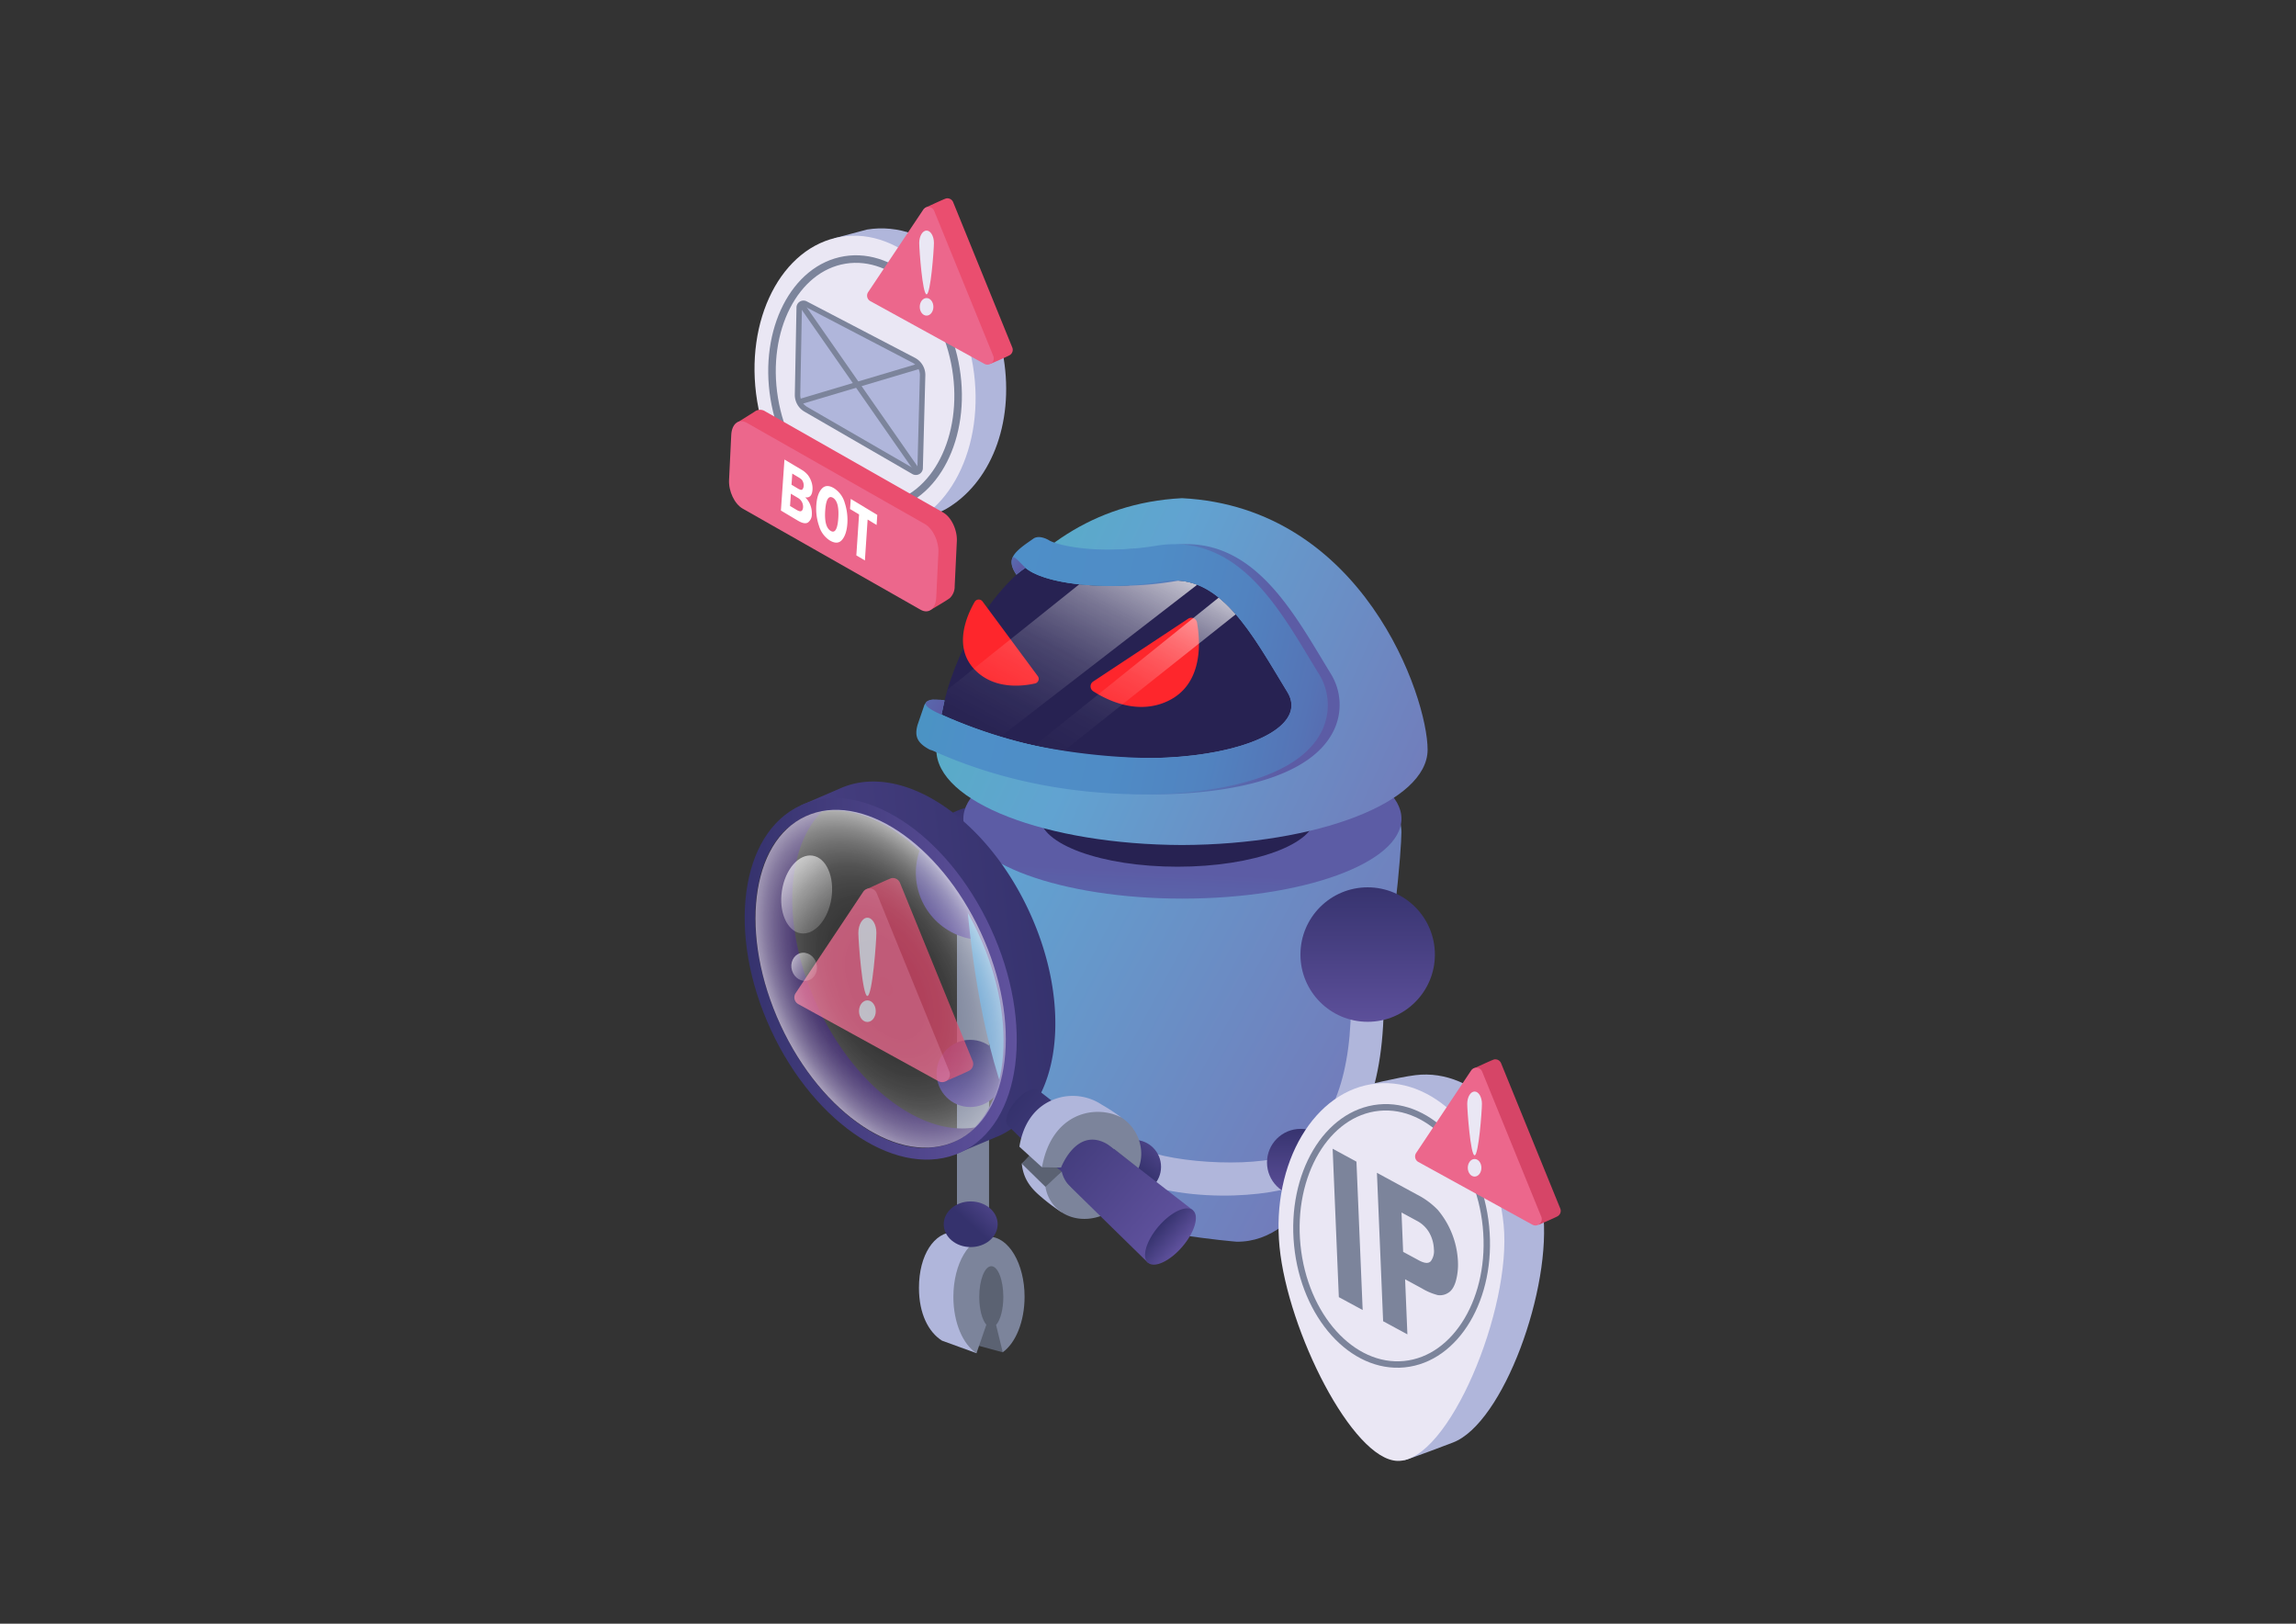 <svg xmlns="http://www.w3.org/2000/svg" xmlns:xlink="http://www.w3.org/1999/xlink" id="&#x421;&#x43B;&#x43E;&#x439;_7" data-name="&#x421;&#x43B;&#x43E;&#x439; 7" viewBox="0 0 841.89 595.28"><rect x="0" y="0" width="841.89" height="595.28" fill="#333333" stroke="none"/><defs><style>.cls-1,.cls-20,.cls-38,.cls-40{fill:none;}.cls-2{fill:#7c849b;}.cls-3{fill:url(#Безымянный_градиент_14);}.cls-4{fill:url(#Безымянный_градиент_14-2);}.cls-5{fill:url(#Безымянный_градиент_15);}.cls-6{fill:url(#Безымянный_градиент_8);}.cls-7{fill:#272252;}.cls-8{fill:url(#Безымянный_градиент_19);}.cls-9{fill:#fe262c;}.cls-10{clip-path:url(#clip-path);}.cls-11{opacity:0.8;}.cls-12{fill:url(#Безымянный_градиент_12);}.cls-13{fill:url(#Безымянный_градиент_13);}.cls-14{fill:url(#Безымянный_градиент_8-2);}.cls-15{fill:url(#Безымянный_градиент_11);}.cls-16{fill:url(#Безымянный_градиент_8-3);}.cls-17{fill:url(#Безымянный_градиент_8-4);}.cls-18{fill:#b0b6db;}.cls-19{fill:#eae7f4;}.cls-20,.cls-38,.cls-40{stroke:#7c849b;stroke-miterlimit:10;}.cls-20{stroke-width:2.77px;}.cls-21{fill:url(#Безымянный_градиент_14-3);}.cls-22{fill:#5b6272;}.cls-23{fill:url(#Безымянный_градиент_14-4);}.cls-24{fill:url(#Безымянный_градиент_98);}.cls-25{opacity:0.76;}.cls-26{fill:#d64567;}.cls-27{fill:#ec678c;}.cls-28{opacity:0.6;}.cls-29{fill:url(#Безымянный_градиент_30);}.cls-30{fill:url(#Безымянный_градиент_14-5);}.cls-31{fill:url(#Безымянный_градиент_14-6);}.cls-32{fill:url(#Безымянный_градиент_14-7);}.cls-33{fill:url(#Безымянный_градиент_14-8);}.cls-34{fill:url(#Безымянный_градиент_14-9);}.cls-35{fill:url(#Безымянный_градиент_14-10);}.cls-36{fill:url(#Безымянный_градиент_57);}.cls-37{fill:url(#Безымянный_градиент_57-2);}.cls-38{stroke-width:2.35px;}.cls-39{fill:#ea4e6f;}.cls-40{stroke-width:2px;}.cls-41{fill:#fff;}</style><linearGradient id="&#x411;&#x435;&#x437;&#x44B;&#x43C;&#x44F;&#x43D;&#x43D;&#x44B;&#x439;_&#x433;&#x440;&#x430;&#x434;&#x438;&#x435;&#x43D;&#x442;_14" x1="355.75" y1="380" x2="355.75" y2="408.16" gradientUnits="userSpaceOnUse"><stop offset="0" stop-color="#35326d"></stop><stop offset="1" stop-color="#60529e"></stop></linearGradient><linearGradient id="&#x411;&#x435;&#x437;&#x44B;&#x43C;&#x44F;&#x43D;&#x43D;&#x44B;&#x439;_&#x433;&#x440;&#x430;&#x434;&#x438;&#x435;&#x43D;&#x442;_14-2" x1="360.47" y1="292.89" x2="360.47" y2="349.23" xlink:href="#&#x411;&#x435;&#x437;&#x44B;&#x43C;&#x44F;&#x43D;&#x43D;&#x44B;&#x439;_&#x433;&#x440;&#x430;&#x434;&#x438;&#x435;&#x43D;&#x442;_14"></linearGradient><linearGradient id="&#x411;&#x435;&#x437;&#x44B;&#x43C;&#x44F;&#x43D;&#x43D;&#x44B;&#x439;_&#x433;&#x440;&#x430;&#x434;&#x438;&#x435;&#x43D;&#x442;_15" x1="294.41" y1="282.05" x2="548.81" y2="417.57" gradientUnits="userSpaceOnUse"><stop offset="0" stop-color="#4bbab7"></stop><stop offset="0.28" stop-color="#61a3d1"></stop><stop offset="0.88" stop-color="#7477b8"></stop></linearGradient><linearGradient id="&#x411;&#x435;&#x437;&#x44B;&#x43C;&#x44F;&#x43D;&#x43D;&#x44B;&#x439;_&#x433;&#x440;&#x430;&#x434;&#x438;&#x435;&#x43D;&#x442;_8" x1="425.79" y1="467.92" x2="433.85" y2="293.75" gradientUnits="userSpaceOnUse"><stop offset="0" stop-color="#3da5b2"></stop><stop offset="0.31" stop-color="#4e8fc8"></stop><stop offset="0.45" stop-color="#5088c3"></stop><stop offset="0.66" stop-color="#5575b6"></stop><stop offset="0.85" stop-color="#5c5ca5"></stop></linearGradient><linearGradient id="&#x411;&#x435;&#x437;&#x44B;&#x43C;&#x44F;&#x43D;&#x43D;&#x44B;&#x439;_&#x433;&#x440;&#x430;&#x434;&#x438;&#x435;&#x43D;&#x442;_19" x1="294.49" y1="189.17" x2="537.02" y2="299.14" gradientUnits="userSpaceOnUse"><stop offset="0" stop-color="#4bbab7"></stop><stop offset="0.48" stop-color="#61a3d1"></stop><stop offset="1" stop-color="#7477b8"></stop></linearGradient><clipPath id="clip-path"><path class="cls-1" d="M375.85,208c6.2,5.7,27.77,8.93,50.49,5.14,20.93-3.48,32.68,19.15,45.74,40.57S410,291.36,345.23,262C349.57,238.23,363.67,217.61,375.85,208Z"></path></clipPath><linearGradient id="&#x411;&#x435;&#x437;&#x44B;&#x43C;&#x44F;&#x43D;&#x43D;&#x44B;&#x439;_&#x433;&#x440;&#x430;&#x434;&#x438;&#x435;&#x43D;&#x442;_12" x1="363.25" y1="286.3" x2="411.96" y2="196.01" gradientUnits="userSpaceOnUse"><stop offset="0" stop-color="#fff" stop-opacity="0"></stop><stop offset="0.16" stop-color="#fff" stop-opacity="0.01"></stop><stop offset="0.29" stop-color="#fff" stop-opacity="0.05"></stop><stop offset="0.41" stop-color="#fff" stop-opacity="0.12"></stop><stop offset="0.53" stop-color="#fff" stop-opacity="0.21"></stop><stop offset="0.63" stop-color="#fff" stop-opacity="0.33"></stop><stop offset="0.74" stop-color="#fff" stop-opacity="0.48"></stop><stop offset="0.84" stop-color="#fff" stop-opacity="0.66"></stop><stop offset="0.94" stop-color="#fff" stop-opacity="0.85"></stop><stop offset="1" stop-color="#fff"></stop></linearGradient><linearGradient id="&#x411;&#x435;&#x437;&#x44B;&#x43C;&#x44F;&#x43D;&#x43D;&#x44B;&#x439;_&#x433;&#x440;&#x430;&#x434;&#x438;&#x435;&#x43D;&#x442;_13" x1="391.01" y1="301.27" x2="439.72" y2="210.98" gradientUnits="userSpaceOnUse"><stop offset="0" stop-color="#fff" stop-opacity="0"></stop><stop offset="0.22" stop-color="#fff" stop-opacity="0.01"></stop><stop offset="0.36" stop-color="#fff" stop-opacity="0.04"></stop><stop offset="0.47" stop-color="#fff" stop-opacity="0.1"></stop><stop offset="0.57" stop-color="#fff" stop-opacity="0.18"></stop><stop offset="0.66" stop-color="#fff" stop-opacity="0.28"></stop><stop offset="0.75" stop-color="#fff" stop-opacity="0.41"></stop><stop offset="0.83" stop-color="#fff" stop-opacity="0.56"></stop><stop offset="0.91" stop-color="#fff" stop-opacity="0.74"></stop><stop offset="0.98" stop-color="#fff" stop-opacity="0.94"></stop><stop offset="1" stop-color="#fff"></stop></linearGradient><linearGradient id="&#x411;&#x435;&#x437;&#x44B;&#x43C;&#x44F;&#x43D;&#x43D;&#x44B;&#x439;_&#x433;&#x440;&#x430;&#x434;&#x438;&#x435;&#x43D;&#x442;_8-2" x1="340.16" y1="244.66" x2="491.26" y2="244.66" xlink:href="#&#x411;&#x435;&#x437;&#x44B;&#x43C;&#x44F;&#x43D;&#x43D;&#x44B;&#x439;_&#x433;&#x440;&#x430;&#x434;&#x438;&#x435;&#x43D;&#x442;_8"></linearGradient><linearGradient id="&#x411;&#x435;&#x437;&#x44B;&#x43C;&#x44F;&#x43D;&#x43D;&#x44B;&#x439;_&#x433;&#x440;&#x430;&#x434;&#x438;&#x435;&#x43D;&#x442;_11" x1="270.85" y1="211.41" x2="548" y2="276.5" gradientUnits="userSpaceOnUse"><stop offset="0" stop-color="#3da5b2"></stop><stop offset="0.34" stop-color="#4e8fc8"></stop><stop offset="0.52" stop-color="#4f8cc6"></stop><stop offset="0.64" stop-color="#5183c0"></stop><stop offset="0.75" stop-color="#5574b6"></stop><stop offset="0.84" stop-color="#5b5fa7"></stop><stop offset="0.85" stop-color="#5c5ca5"></stop></linearGradient><linearGradient id="&#x411;&#x435;&#x437;&#x44B;&#x43C;&#x44F;&#x43D;&#x43D;&#x44B;&#x439;_&#x433;&#x440;&#x430;&#x434;&#x438;&#x435;&#x43D;&#x442;_8-3" x1="350.11" y1="183.64" x2="377.83" y2="213.09" xlink:href="#&#x411;&#x435;&#x437;&#x44B;&#x43C;&#x44F;&#x43D;&#x43D;&#x44B;&#x439;_&#x433;&#x440;&#x430;&#x434;&#x438;&#x435;&#x43D;&#x442;_8"></linearGradient><linearGradient id="&#x411;&#x435;&#x437;&#x44B;&#x43C;&#x44F;&#x43D;&#x43D;&#x44B;&#x439;_&#x433;&#x440;&#x430;&#x434;&#x438;&#x435;&#x43D;&#x442;_8-4" x1="287.82" y1="226.74" x2="356.43" y2="265.56" xlink:href="#&#x411;&#x435;&#x437;&#x44B;&#x43C;&#x44F;&#x43D;&#x43D;&#x44B;&#x439;_&#x433;&#x440;&#x430;&#x434;&#x438;&#x435;&#x43D;&#x442;_8"></linearGradient><linearGradient id="&#x411;&#x435;&#x437;&#x44B;&#x43C;&#x44F;&#x43D;&#x43D;&#x44B;&#x439;_&#x433;&#x440;&#x430;&#x434;&#x438;&#x435;&#x43D;&#x442;_14-3" x1="388.97" y1="348.37" x2="161.41" y2="375.51" xlink:href="#&#x411;&#x435;&#x437;&#x44B;&#x43C;&#x44F;&#x43D;&#x43D;&#x44B;&#x439;_&#x433;&#x440;&#x430;&#x434;&#x438;&#x435;&#x43D;&#x442;_14"></linearGradient><linearGradient id="&#x411;&#x435;&#x437;&#x44B;&#x43C;&#x44F;&#x43D;&#x43D;&#x44B;&#x439;_&#x433;&#x440;&#x430;&#x434;&#x438;&#x435;&#x43D;&#x442;_14-4" x1="273.05" y1="358.87" x2="372.82" y2="358.87" xlink:href="#&#x411;&#x435;&#x437;&#x44B;&#x43C;&#x44F;&#x43D;&#x43D;&#x44B;&#x439;_&#x433;&#x440;&#x430;&#x434;&#x438;&#x435;&#x43D;&#x442;_14"></linearGradient><linearGradient id="&#x411;&#x435;&#x437;&#x44B;&#x43C;&#x44F;&#x43D;&#x43D;&#x44B;&#x439;_&#x433;&#x440;&#x430;&#x434;&#x438;&#x435;&#x43D;&#x442;_98" x1="294.66" y1="361.71" x2="480.72" y2="343" gradientUnits="userSpaceOnUse"><stop offset="0" stop-color="#2f1b5b"></stop><stop offset="1" stop-color="#60529e"></stop></linearGradient><radialGradient id="&#x411;&#x435;&#x437;&#x44B;&#x43C;&#x44F;&#x43D;&#x43D;&#x44B;&#x439;_&#x433;&#x440;&#x430;&#x434;&#x438;&#x435;&#x43D;&#x442;_30" cx="344.29" cy="405.04" r="67.26" gradientTransform="matrix(0.07, 1.03, -0.61, 0.05, 546.38, -12.8)" gradientUnits="userSpaceOnUse"><stop offset="0" stop-color="#fff" stop-opacity="0"></stop><stop offset="0.27" stop-color="#fff" stop-opacity="0.01"></stop><stop offset="0.41" stop-color="#fff" stop-opacity="0.04"></stop><stop offset="0.51" stop-color="#fff" stop-opacity="0.09"></stop><stop offset="0.61" stop-color="#fff" stop-opacity="0.17"></stop><stop offset="0.69" stop-color="#fff" stop-opacity="0.26"></stop><stop offset="0.76" stop-color="#fff" stop-opacity="0.38"></stop><stop offset="0.83" stop-color="#fff" stop-opacity="0.52"></stop><stop offset="0.9" stop-color="#fff" stop-opacity="0.69"></stop><stop offset="0.96" stop-color="#fff" stop-opacity="0.87"></stop><stop offset="1" stop-color="#fff"></stop></radialGradient><linearGradient id="&#x411;&#x435;&#x437;&#x44B;&#x43C;&#x44F;&#x43D;&#x43D;&#x44B;&#x439;_&#x433;&#x440;&#x430;&#x434;&#x438;&#x435;&#x43D;&#x442;_14-5" x1="501.49" y1="322.87" x2="501.49" y2="379.21" xlink:href="#&#x411;&#x435;&#x437;&#x44B;&#x43C;&#x44F;&#x43D;&#x43D;&#x44B;&#x439;_&#x433;&#x440;&#x430;&#x434;&#x438;&#x435;&#x43D;&#x442;_14"></linearGradient><linearGradient id="&#x411;&#x435;&#x437;&#x44B;&#x43C;&#x44F;&#x43D;&#x43D;&#x44B;&#x439;_&#x433;&#x440;&#x430;&#x434;&#x438;&#x435;&#x43D;&#x442;_14-6" x1="476.9" y1="412.64" x2="476.9" y2="440.8" xlink:href="#&#x411;&#x435;&#x437;&#x44B;&#x43C;&#x44F;&#x43D;&#x43D;&#x44B;&#x439;_&#x433;&#x440;&#x430;&#x434;&#x438;&#x435;&#x43D;&#x442;_14"></linearGradient><linearGradient id="&#x411;&#x435;&#x437;&#x44B;&#x43C;&#x44F;&#x43D;&#x43D;&#x44B;&#x439;_&#x433;&#x440;&#x430;&#x434;&#x438;&#x435;&#x43D;&#x442;_14-7" x1="415.82" y1="427.79" x2="429.29" y2="413.06" xlink:href="#&#x411;&#x435;&#x437;&#x44B;&#x43C;&#x44F;&#x43D;&#x43D;&#x44B;&#x439;_&#x433;&#x440;&#x430;&#x434;&#x438;&#x435;&#x43D;&#x442;_14"></linearGradient><linearGradient id="&#x411;&#x435;&#x437;&#x44B;&#x43C;&#x44F;&#x43D;&#x43D;&#x44B;&#x439;_&#x433;&#x440;&#x430;&#x434;&#x438;&#x435;&#x43D;&#x442;_14-8" x1="355.92" y1="448.84" x2="368.3" y2="435.3" xlink:href="#&#x411;&#x435;&#x437;&#x44B;&#x43C;&#x44F;&#x43D;&#x43D;&#x44B;&#x439;_&#x433;&#x440;&#x430;&#x434;&#x438;&#x435;&#x43D;&#x442;_14"></linearGradient><linearGradient id="&#x411;&#x435;&#x437;&#x44B;&#x43C;&#x44F;&#x43D;&#x43D;&#x44B;&#x439;_&#x433;&#x440;&#x430;&#x434;&#x438;&#x435;&#x43D;&#x442;_14-9" x1="371.92" y1="404.17" x2="429.26" y2="453.35" xlink:href="#&#x411;&#x435;&#x437;&#x44B;&#x43C;&#x44F;&#x43D;&#x43D;&#x44B;&#x439;_&#x433;&#x440;&#x430;&#x434;&#x438;&#x435;&#x43D;&#x442;_14"></linearGradient><linearGradient id="&#x411;&#x435;&#x437;&#x44B;&#x43C;&#x44F;&#x43D;&#x43D;&#x44B;&#x439;_&#x433;&#x440;&#x430;&#x434;&#x438;&#x435;&#x43D;&#x442;_14-10" x1="-130.44" y1="2049.46" x2="-117.4" y2="2049.46" gradientTransform="matrix(0, 0.88, -0.87, 0, 2210.67, 562.22)" xlink:href="#&#x411;&#x435;&#x437;&#x44B;&#x43C;&#x44F;&#x43D;&#x43D;&#x44B;&#x439;_&#x433;&#x440;&#x430;&#x434;&#x438;&#x435;&#x43D;&#x442;_14"></linearGradient><linearGradient id="&#x411;&#x435;&#x437;&#x44B;&#x43C;&#x44F;&#x43D;&#x43D;&#x44B;&#x439;_&#x433;&#x440;&#x430;&#x434;&#x438;&#x435;&#x43D;&#x442;_57" x1="168.37" y1="661.54" x2="129.98" y2="628.73" gradientTransform="translate(936.51 183.91) rotate(90)" gradientUnits="userSpaceOnUse"><stop offset="0" stop-color="#fff" stop-opacity="0"></stop><stop offset="0.09" stop-color="#fff" stop-opacity="0.02"></stop><stop offset="0.22" stop-color="#fff" stop-opacity="0.09"></stop><stop offset="0.36" stop-color="#fff" stop-opacity="0.2"></stop><stop offset="0.51" stop-color="#fff" stop-opacity="0.35"></stop><stop offset="0.68" stop-color="#fff" stop-opacity="0.54"></stop><stop offset="0.85" stop-color="#fff" stop-opacity="0.77"></stop><stop offset="1" stop-color="#fff"></stop></linearGradient><linearGradient id="&#x411;&#x435;&#x437;&#x44B;&#x43C;&#x44F;&#x43D;&#x43D;&#x44B;&#x439;_&#x433;&#x440;&#x430;&#x434;&#x438;&#x435;&#x43D;&#x442;_57-2" x1="-771.32" y1="-3132.38" x2="-809.71" y2="-3165.19" gradientTransform="translate(697.24 1488.87) scale(0.51 0.36)" xlink:href="#&#x411;&#x435;&#x437;&#x44B;&#x43C;&#x44F;&#x43D;&#x43D;&#x44B;&#x439;_&#x433;&#x440;&#x430;&#x434;&#x438;&#x435;&#x43D;&#x442;_57"></linearGradient></defs><rect class="cls-2" x="350.9" y="329.12" width="11.76" height="124.99"></rect><circle class="cls-3" cx="355.75" cy="393.54" r="12.32"></circle><circle class="cls-4" cx="360.47" cy="319.98" r="24.65"></circle><path class="cls-5" d="M513.87,305.12c0,11.35-10.73,150.61-60.39,150.11,0,0-38.59-3-56.24-12.55-39.27-21.37-44-118.64-44-137.56s36-34.25,80.32-34.25S513.87,286.2,513.87,305.12Z"></path><ellipse class="cls-6" cx="433.56" cy="300.16" rx="80.32" ry="29.29"></ellipse><ellipse class="cls-7" cx="431.78" cy="299.26" rx="50.52" ry="18.49"></ellipse><path class="cls-8" d="M523.47,274.85c0-19.22-23.63-88.84-90.07-92.21h0c-66.44,3.37-90.06,73-90.06,92.21s40.25,34.78,90.06,34.95h0C483.22,309.63,523.47,294.05,523.47,274.85Z"></path><path class="cls-7" d="M375.85,208c6.2,5.7,27.77,8.93,50.49,5.14,20.93-3.48,32.68,19.15,45.74,40.57S410,291.36,345.23,262C349.57,238.23,363.67,217.61,375.85,208Z"></path><path class="cls-9" d="M400.86,249.84l34.81-23a2.11,2.11,0,0,1,3.25,1.39c1.19,6.7,2.43,22.44-10.53,28.7-11.22,5.43-22.57-.31-27.52-3.5A2.13,2.13,0,0,1,400.86,249.84Z"></path><path class="cls-9" d="M380.51,247.84,360.27,220.5a1.73,1.73,0,0,0-2.88.15c-2.78,4.8-8.11,16.52.07,24.92,7.09,7.28,17.37,6.05,22.05,5A1.72,1.72,0,0,0,380.51,247.84Z"></path><g class="cls-10"><g class="cls-11"><polygon class="cls-12" points="335.37 262.47 407.08 205.16 445.49 209.36 365.08 271.47 335.37 262.47"></polygon></g><g class="cls-11"><polygon class="cls-13" points="377.92 274.51 454.49 212.96 464.39 216.26 388.48 276.57 377.92 274.51"></polygon></g></g><path class="cls-14" d="M487.83,246.78q-1.47-2.42-2.91-4.81c-12-19.92-25.6-42.49-50-42.49a38.67,38.67,0,0,0-6.4.54c-5.8,1-11.7,1.07-17.5,1.45-18,1.2-28.35-3.39-28.35-3.39-2.35,1.71-5.22,3.21-6.72,5.71-1.77,3-.08,3.42.06,3.73,1-.87,3.19,1.45,4.4.61v0c4.5,3.9,16.26,6.61,30.61,6.61a120.72,120.72,0,0,0,19.68-1.64,25.74,25.74,0,0,1,4.22-.35c18.34,0,29.36,21,41.52,40.92,8,13.09-17,24.24-52.39,24.24-22.52,0-54.68-4.1-79.87-15.51l1.45-4.75s1.25-1.06-.79-1.06c-1.52,0-1,.5-1.55,1.91l-2.46,7.18c-1.18,4.13-1.37,6.23,3.35,8.74l2,.72c24.36,11,50.64,16.07,77.83,16.07,12.19,0,52.85-1.6,64.34-22.07A21.62,21.62,0,0,0,487.83,246.78Z"></path><path class="cls-15" d="M483.43,246.78,480.52,242c-12-19.92-25.6-42.49-50-42.49a38.76,38.76,0,0,0-6.4.54,106.21,106.21,0,0,1-17.49,1.45c-12.56,0-20.14-2.27-22-3.44,0,0-3.5-2.19-5.77-.55s-5.8,3.81-7.29,6.31c-1.77,3,1,6.59,1.11,6.89a40.55,40.55,0,0,1,3.32-2.53l0,0c4.5,3.91,16.26,6.6,30.61,6.6a120.6,120.6,0,0,0,19.67-1.64,25.83,25.83,0,0,1,4.22-.35c18.35,0,29.36,21,41.52,40.92,8,13.09-17,24.24-52.38,24.24A183.89,183.89,0,0,1,345.23,262l1.12-5.22a37.25,37.25,0,0,0-3.88-.2,3.52,3.52,0,0,0-3.54,1.93l-2.46,7.18c-1.18,4.13-.29,6.63,4.43,9.14l1,.32c24.36,11,50.64,16.07,77.84,16.07,12.19,0,52.84-1.6,64.34-22.07A21.65,21.65,0,0,0,483.43,246.78Z"></path><path class="cls-16" d="M372.71,210.68a40,40,0,0,1,3.32-2.53c-1.45-1.17-4.22-4.77-4.76-3.67C369.94,207.18,372.58,210.4,372.71,210.68Z"></path><path class="cls-17" d="M345.23,262l1.12-5.22a20.08,20.08,0,0,0-3.72-.31,4.94,4.94,0,0,0-2.62.58C339.54,257.45,337.41,258.61,345.23,262Z"></path><path class="cls-18" d="M368,131.2c4,24.52-5.05,46.18-21.21,55.47-3.43,2-17.94,7.07-17.94,7.07-22.8,3.72-38.6-19.36-43.45-49.07-3.87-23.78,5.47-47.61,20.74-57.38l11.79-3.14C340.74,80.43,363.15,101.5,368,131.2Z"></path><ellipse class="cls-19" cx="317.2" cy="140.58" rx="40.09" ry="54.5" transform="translate(-18.49 52.89) rotate(-9.26)"></ellipse><ellipse class="cls-20" cx="317.2" cy="140.58" rx="33.75" ry="45.89" transform="translate(-18.49 52.89) rotate(-9.26)"></ellipse><path class="cls-21" d="M377.38,334.16c-16-34.62-46.56-54.67-68.74-45.37-.32.13-.64.27-.95.42l-13.9,6a31.66,31.66,0,0,0-5,8.49,25.79,25.79,0,0,1,6.56-4.39c20.27-9.37,49,9.68,64.24,42.56s11.1,67.14-9.17,76.52a26.52,26.52,0,0,1-11.27,2.37A31.71,31.71,0,0,0,350,423.29l16.46-6.92C388.75,406.08,393.62,369.27,377.38,334.16Z"></path><path class="cls-18" d="M378.48,423.4l-3.82,3.23c.48,4.54,2.35,7.93,6,11.21a72.21,72.21,0,0,0,8.56,6.57l-2.38-14.36Z"></path><polygon class="cls-22" points="368.7 489.97 367.69 495.78 355.55 492.49 355.42 464.21 362.59 461.15 368.83 464.74 368.7 489.97"></polygon><path class="cls-23" d="M363.23,340.24C347,305.12,315.78,285,293.53,295.29s-27.12,47.1-10.88,82.22,47.44,55.24,69.69,44.94S379.47,375.35,363.23,340.24ZM350,418.56c-20,9.26-48.59-9.88-63.8-42.76s-11.3-67.05,8.73-76.32,48.6,9.89,63.81,42.77S370,409.29,350,418.56Z"></path><path class="cls-24" d="M299.69,368.77c-13.16-28.46-11.85-57.94,1.89-71.43a25.35,25.35,0,0,0-6.2,1.94c-20.27,9.38-24.38,43.63-9.17,76.52s44,51.93,64.24,42.56a26,26,0,0,0,7.28-5.08C338.14,416.82,313.4,398.42,299.69,368.77Z"></path><g class="cls-25"><path class="cls-26" d="M301.31,364.3l45.64,32s7.83-3.35,8.64-3.9a2.8,2.8,0,0,0,1.05-3.42L330,323.65a2.83,2.83,0,0,0-3-1.73c-.74.11-9.51,4.22-9.51,4.22l-17.16,34.11A2.83,2.83,0,0,0,301.31,364.3Z"></path><path class="cls-27" d="M292.74,368.14l51.35,28.23a2.83,2.83,0,0,0,4-3.55l-26.61-65.33a2.83,2.83,0,0,0-5-.5l-24.73,37.1A2.82,2.82,0,0,0,292.74,368.14Z"></path><path class="cls-19" d="M321.35,342c0,3.06-1.48,23.15-3.3,23.15S314.74,345,314.74,342s1.48-5.55,3.31-5.55S321.35,338.88,321.35,342Z"></path><ellipse class="cls-19" cx="318.05" cy="370.71" rx="3.07" ry="3.96"></ellipse></g><path class="cls-18" d="M349.85,451.69c-7.21,0-12.89,8.31-12.89,20.48,0,9.46,3.5,16.21,8.45,19.34l12.65,4.59s-3.54-13.41-3.54-22.56c0-7.75,11.7-16.21,8.12-20.14C362.64,453.4,352.47,451.69,349.85,451.69Z"></path><path class="cls-2" d="M362.64,453.4c-7.21,0-13.06,9.87-13.06,22.05,0,9.45,3.53,17.51,8.48,20.65l3.61-10.43c-1.53-1.76-2.6-5.67-2.6-10.22,0-6.21,2-11.24,4.42-11.24s4.41,5,4.41,11.24c0,4.61-1.09,8.57-2.66,10.3l2.45,10c4.7-3.34,8-11.19,8-20.33C375.69,463.27,369.85,453.4,362.64,453.4Z"></path><g class="cls-28"><ellipse class="cls-29" cx="322.91" cy="358.82" rx="40.44" ry="65.6" transform="translate(-120.79 168.69) rotate(-24.82)"></ellipse></g><path class="cls-18" d="M412.67,431.7,418,420.92c12.27,6,46.75,7.37,56.15,1.47,14.67-9.21,21.74-28.86,21.21-58.13l12-.22c.62,33.74-8.38,56.78-26.76,68.47C471.35,438.36,437.18,442.3,412.67,431.7Z"></path><path class="cls-2" d="M415.16,436.21c-5.91,9.67-17.35,13.46-25.55,8.45a13.81,13.81,0,0,1-6.27-9.55c-.8-5.61-1.39-11.29,2.12-17,5.91-9.67,17.35-13.46,25.55-8.45S421.06,426.53,415.16,436.21Z"></path><circle class="cls-30" cx="501.49" cy="349.96" r="24.65"></circle><circle class="cls-31" cx="476.9" cy="426.18" r="12.32"></circle><circle class="cls-32" cx="415.84" cy="427.77" r="9.89"></circle><ellipse class="cls-33" cx="355.93" cy="448.83" rx="9.89" ry="8.37"></ellipse><path class="cls-34" d="M380.78,399.77c-1.62-1.39-5.41.38-8.48,4s-4.24,7.6-2.63,9l.09.06h0L421,463l16.42-19.31Z"></path><ellipse class="cls-35" cx="429.18" cy="453.28" rx="12.67" ry="5.73" transform="translate(-194.29 483.99) rotate(-49.38)"></ellipse><path class="cls-2" d="M386.82,434.87l-1.5-2.53,4-2.82a11.4,11.4,0,0,0,3,5.46C394.7,437.34,386.82,434.87,386.82,434.87Z"></path><polygon class="cls-22" points="379.42 421.49 374.67 426.63 383.34 435.11 389.29 429.52 379.42 421.49"></polygon><path class="cls-2" d="M382.07,427.94l7,.11s6.11-16.29,18.22-7.78l10.18,8s3.53-7.49-2.64-15.27a19,19,0,0,0-3.58-3.22c-8.19-5.89-21.66-5.11-25.17,3.44C382.05,423,382.07,427.94,382.07,427.94Z"></path><path class="cls-18" d="M373.78,420.39l8.29,7.55c3.6-20.26,19.85-23.15,29.17-18.2A72.88,72.88,0,0,0,404,405a19.27,19.27,0,0,0-14-2.94C383.2,403.34,375.82,408.17,373.78,420.39Z"></path><g class="cls-11"><ellipse class="cls-36" cx="295.78" cy="327.92" rx="14.4" ry="9.18" transform="translate(-72.97 570.9) rotate(-81.33)"></ellipse></g><g class="cls-11"><ellipse class="cls-37" cx="294.42" cy="352.76" rx="4.65" ry="5.19" transform="matrix(0.96, -0.29, 0.29, 0.96, -90.07, 101.18)"></ellipse></g><path class="cls-18" d="M565.74,443.71c3.53,28.48-14.58,78.19-33,85.15,0,0-16.74,6.42-17.73,6.42-16.19-.08-25.68-51.54-29.4-81.64-2.61-21.12,2.59-44.9,14.38-55.55,0,0,12.36-3.1,19-3.92C541.05,391.43,562,413.61,565.74,443.71Z"></path><path class="cls-19" d="M551.35,449c3.07,30.85-20.24,87.13-38.92,86.59-16.54-.47-40.19-47.57-43.25-78.42s12.84-57.68,35.53-59.93S548.28,418.19,551.35,449Z"></path><ellipse class="cls-38" cx="510.26" cy="453.12" rx="34.76" ry="47.26" transform="translate(-42.33 52.71) rotate(-5.68)"></ellipse><path class="cls-2" d="M497.38,425.88l2.28,54.4-8.74-4.73-2.27-54.41Z"></path><path class="cls-2" d="M515.22,469l.84,20.2-8.9-4.82-2.27-54.41,14.73,8a28.56,28.56,0,0,1,7.61,5.62,31.62,31.62,0,0,1,7.36,18.81,22.79,22.79,0,0,1-.77,7.26c-.63,2.16-1.57,3.6-2.84,4.34a5.59,5.59,0,0,1-3.76.81,21.87,21.87,0,0,1-5.84-2.46Zm-.72-10.05,5.7,3.08q3.25,1.77,4.48.29a6.2,6.2,0,0,0,1.1-4.31,13.27,13.27,0,0,0-1.68-6.05,11.17,11.17,0,0,0-4.53-4.37l-5.67-3.07Z"></path><path class="cls-26" d="M527.06,422.91,564.25,449s6.37-2.73,7-3.18a2.27,2.27,0,0,0,.85-2.79l-21.68-53.22a2.32,2.32,0,0,0-2.49-1.42c-.6.09-7.75,3.44-7.75,3.44l-14,27.79A2.31,2.31,0,0,0,527.06,422.91Z"></path><path class="cls-27" d="M520.07,426l41.84,23a2.31,2.31,0,0,0,3.25-2.9l-21.68-53.22a2.31,2.31,0,0,0-4.06-.41l-20.15,30.22A2.32,2.32,0,0,0,520.07,426Z"></path><path class="cls-19" d="M543.39,404.69c0,2.5-1.21,18.87-2.69,18.87s-2.7-16.37-2.7-18.87,1.21-4.52,2.7-4.52S543.39,402.2,543.39,404.69Z"></path><ellipse class="cls-19" cx="540.7" cy="428.13" rx="2.5" ry="3.22"></ellipse><path class="cls-39" d="M326.11,107.27l37.2,26.07s6.37-2.73,7-3.18a2.28,2.28,0,0,0,.86-2.79L349.51,74.15A2.3,2.3,0,0,0,347,72.73c-.6.09-7.75,3.45-7.75,3.45l-14,27.79A2.31,2.31,0,0,0,326.11,107.27Z"></path><path class="cls-27" d="M319.13,110.4l41.84,23a2.31,2.31,0,0,0,3.25-2.9L342.53,77.28a2.3,2.3,0,0,0-4-.41L318.33,107.1A2.31,2.31,0,0,0,319.13,110.4Z"></path><path class="cls-19" d="M342.45,89.06c0,2.49-1.21,18.86-2.7,18.86s-2.69-16.37-2.69-18.86,1.21-4.53,2.69-4.53S342.45,86.56,342.45,89.06Z"></path><ellipse class="cls-19" cx="339.75" cy="112.49" rx="2.5" ry="3.22"></ellipse><path class="cls-39" d="M341.33,223.54l-62.22-41.26c-3-1.7-5.23-6.43-5-10.57l-3.62-16.88,6.15-3.87a3.37,3.37,0,0,1,4-.12l65.21,37.06c3,1.7,5.22,6.43,5,10.57l-.79,16.43a5.9,5.9,0,0,1-1.73,4.32C347.29,220.1,341.33,223.54,341.33,223.54Z"></path><path class="cls-18" d="M293.05,112.82l-.61,31.88a6.09,6.09,0,0,0,3,5.33L335,172.9a1.57,1.57,0,0,0,2.4-1.38l.9-33.91a6.09,6.09,0,0,0-3.18-5.49l-39.76-20.74A1.57,1.57,0,0,0,293.05,112.82Z"></path><path class="cls-40" d="M293.05,112.82l-.61,31.88a6.09,6.09,0,0,0,3,5.33L335,172.9a1.57,1.57,0,0,0,2.4-1.38l.9-33.91a6.09,6.09,0,0,0-3.18-5.49l-39.76-20.74A1.57,1.57,0,0,0,293.05,112.82Z"></path><line class="cls-40" x1="294.02" y1="111.87" x2="336.74" y2="173.18"></line><line class="cls-40" x1="337.38" y1="134.13" x2="293.43" y2="147.22"></line><path class="cls-27" d="M337.54,223.53l-65.21-37.06c-3-1.7-5.23-6.43-5-10.57l.8-16.43c.2-4.14,2.77-6.13,5.75-4.44l65.21,37.07c3,1.69,5.23,6.42,5,10.56l-.8,16.43C343.09,223.23,340.51,225.22,337.54,223.53Z"></path><path class="cls-41" d="M287.64,168.47l6.19,3.69a8.48,8.48,0,0,1,2.46,2.07,8.78,8.78,0,0,1,1.26,2.46,7.33,7.33,0,0,1,.37,2.92q-.23,3.1-2.68,2.72a7.3,7.3,0,0,1,1.95,3,8.08,8.08,0,0,1,.49,3.24,3.65,3.65,0,0,1-1.38,2.95q-1.23.85-3.77-.66l-6.19-3.69Zm2.87,5.15-.28,4.09,2.35,1.41c.87.51,1.43.6,1.68.25a2.17,2.17,0,0,0,.43-1.17,3.28,3.28,0,0,0-.19-1.39,2.77,2.77,0,0,0-.56-1,7.49,7.49,0,0,0-1.3-.91ZM290,181l-.31,4.5,2.38,1.42c.82.49,1.41.63,1.77.43s.58-.66.63-1.38a3.8,3.8,0,0,0-.38-1.85,3.85,3.85,0,0,0-1.57-1.62Z"></path><path class="cls-41" d="M304.28,198.15a9.49,9.49,0,0,1-3.95-5.31,19.33,19.33,0,0,1-1-7.73q.29-4.1,2-5.94c1.12-1.23,2.59-1.3,4.43-.21a9.34,9.34,0,0,1,4,5.42,20.13,20.13,0,0,1,.95,7.53c-.19,2.71-.84,4.7-1.94,6S306.15,199.26,304.28,198.15Zm1.18-15.63q-2.44-1.46-2.87,4.59t2,7.52c1.58.94,2.51-.6,2.79-4.64S307,183.46,305.46,182.52Z"></path><path class="cls-41" d="M321.68,188.78l-.25,3.69-3.29-2-1,15L314,203.61l1-15-3.31-2,.26-3.7Z"></path></svg>